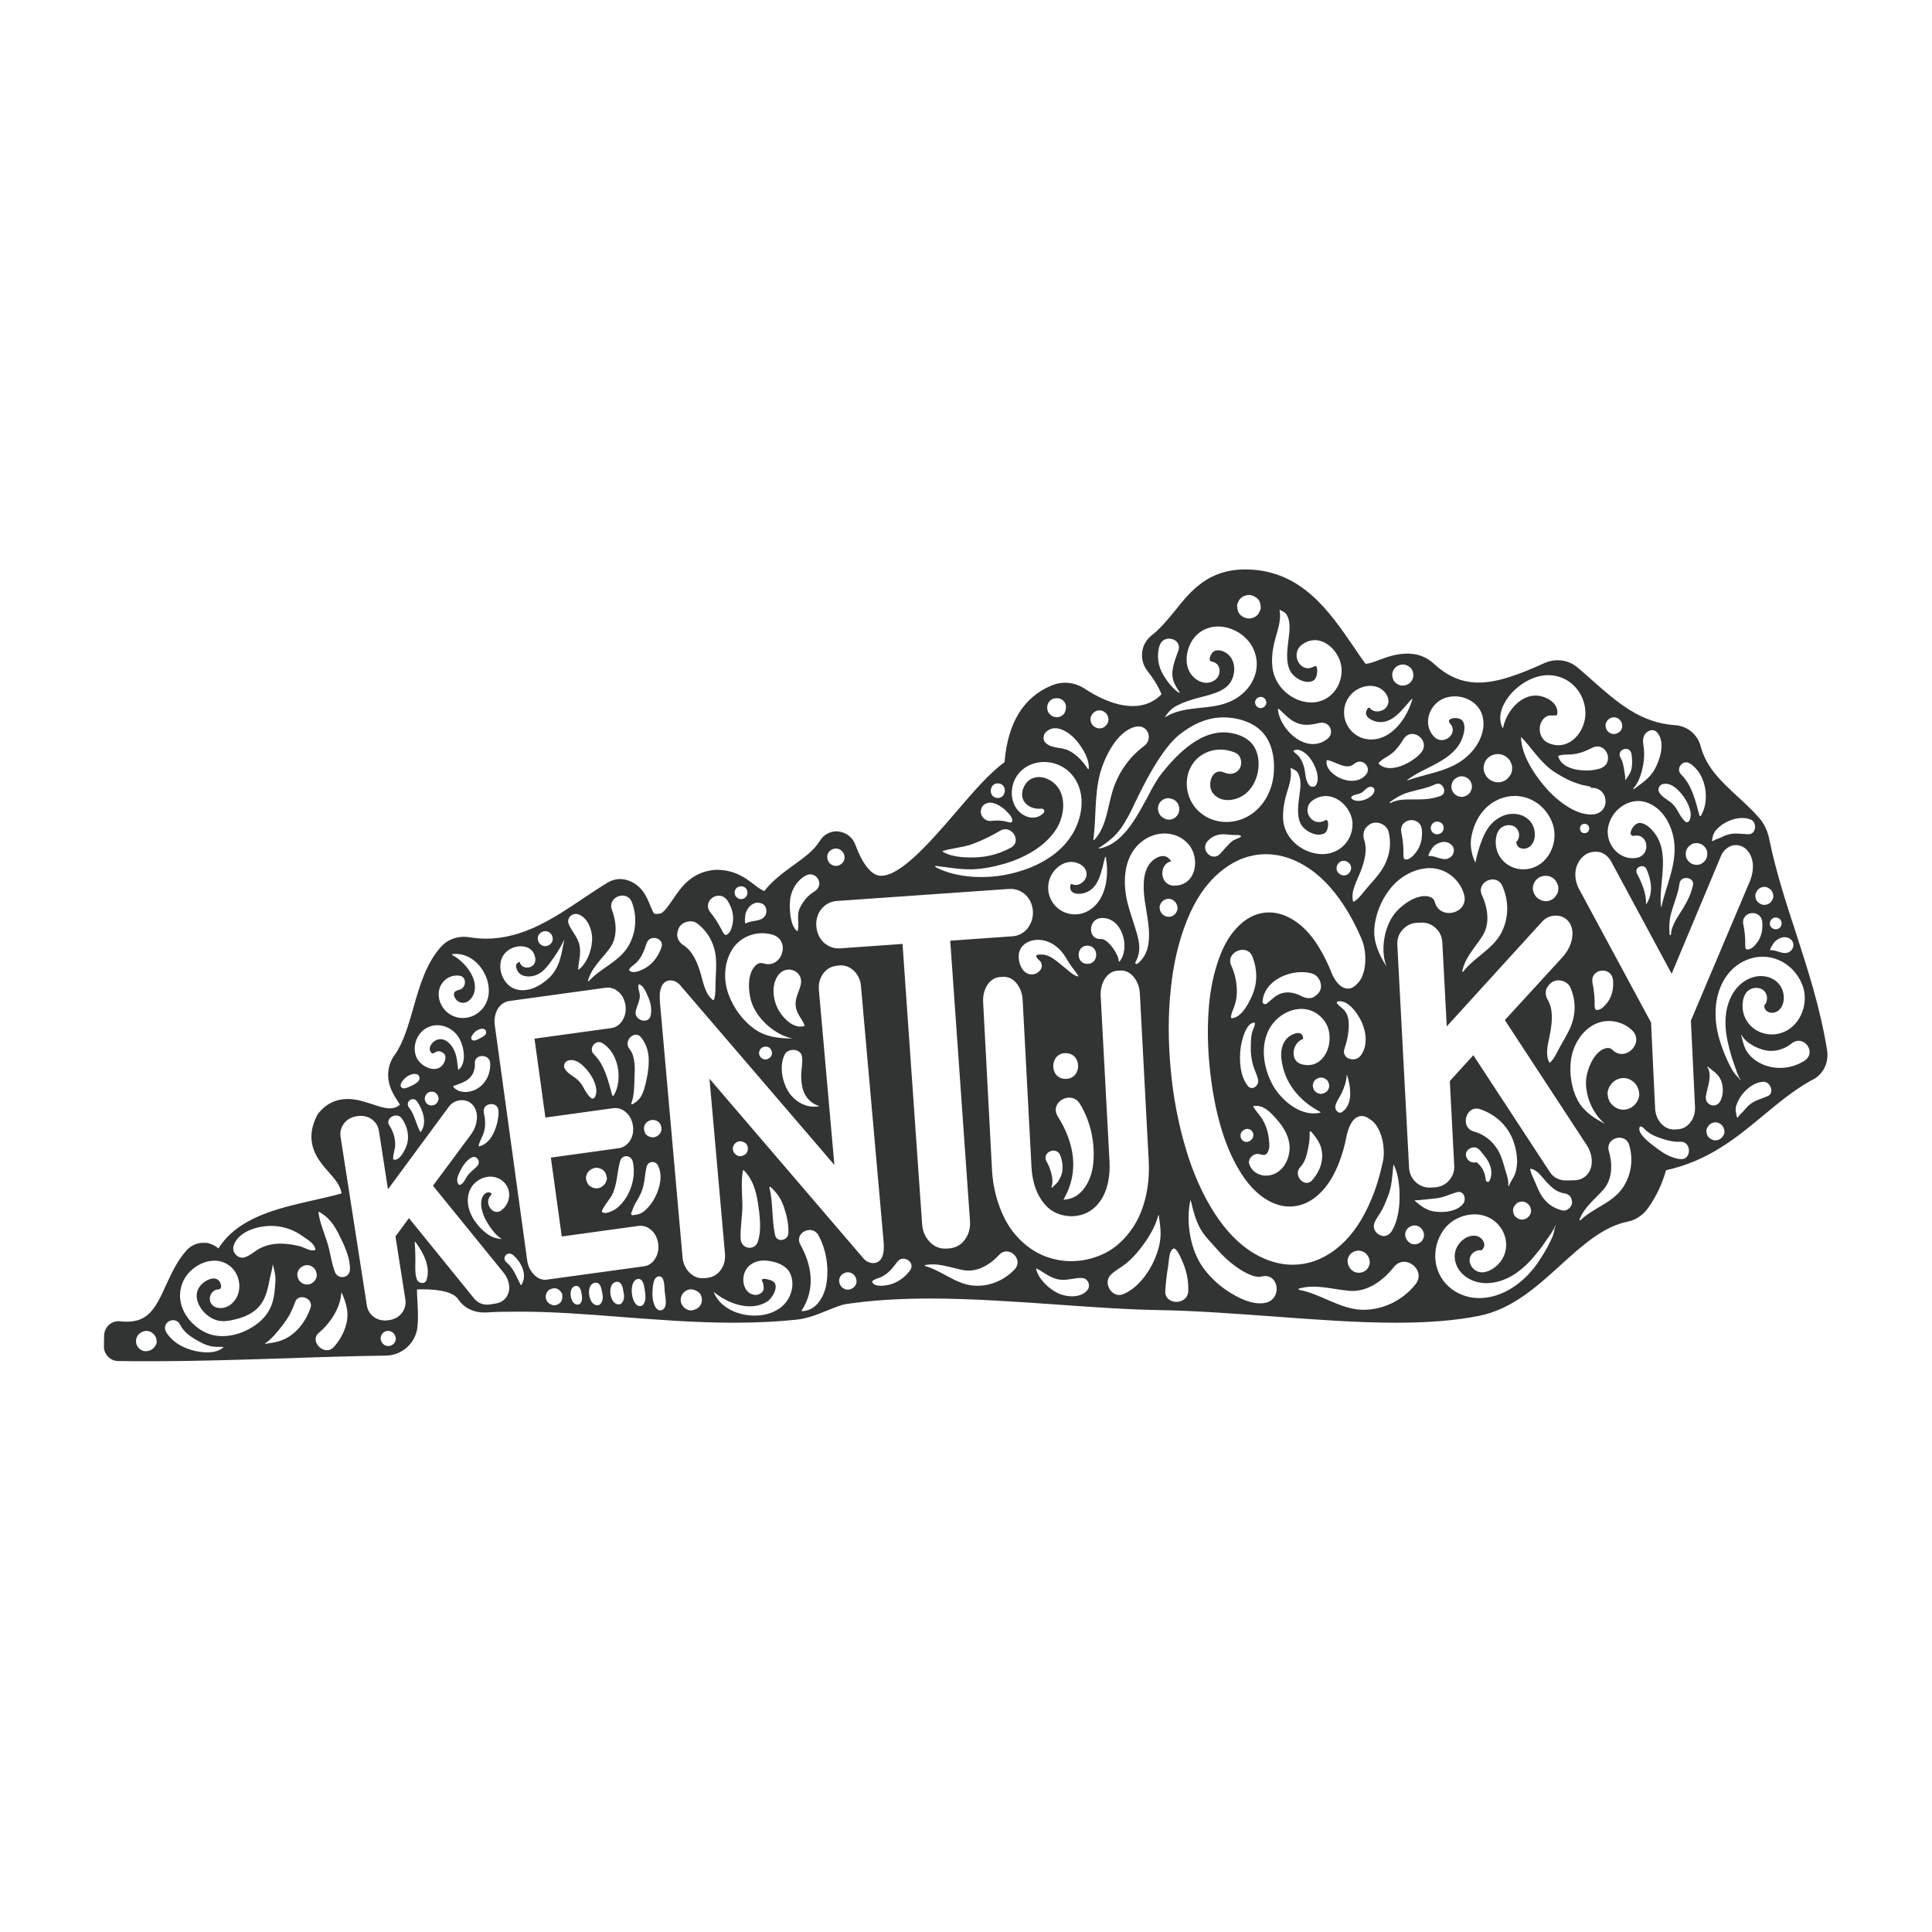 <svg xml:space="preserve" style="enable-background:new 0 0 1133.9 1133.9;" viewBox="0 0 1133.9 1133.9" y="0px" x="0px" xmlns:xlink="http://www.w3.org/1999/xlink" xmlns="http://www.w3.org/2000/svg" id="Layer_1" version="1.1">
<style type="text/css">
	.st0{fill:#323333;}
</style>
<g>
	<path d="M889.9,494.2C890.1,493.9,890,493.9,889.9,494.2L889.9,494.2z" class="st0"></path>
	<path d="M889.9,494.2c-0.4,0.3-0.7,0.5-1.2,0.8C889.4,494.7,889.8,494.3,889.9,494.2z" class="st0"></path>
	<path d="M869.4,733.7C869,733.7,869.1,733.9,869.4,733.7L869.4,733.7z" class="st0"></path>
	<path d="M869.4,733.7c0.5,0.1,0.9,0.3,1.4,0.5C870.1,733.8,869.7,733.8,869.4,733.7z" class="st0"></path>
	<path d="M1035.4,590.2c-0.4,0.3-0.7,0.6-1.2,0.8C1034.9,590.7,1035.2,590.4,1035.4,590.2z" class="st0"></path>
	<path d="M1072.3,616.1c-4.1-25-11.3-47-18.2-68.4c-5.8-17.7-11.8-36-15.8-55.6c-0.9-4.5-2.9-8.6-5.6-11.8
		c-4.1-4.7-8.5-8.8-12.9-12.8c-9.8-9.1-18.3-16.9-21.7-29.6c-1.8-6.9-7.9-11.9-15.1-12.3c-20.4-1.4-33.8-13.3-49.5-27.2
		c-2.5-2.2-5-4.5-7.6-6.6c-3.2-2.8-7.4-4.3-11.7-4.3c-2.6,0-5,0.5-7.4,1.5c-13.7,6.2-27.1,11.6-39,11.6c-9.7,0-18-3.5-26.3-11.1
		c-3.9-3.6-8.8-5.6-13.6-5.8c-0.5-0.1-1.1-0.1-1.5-0.1c-7.1,0-12.2,2-16.9,3.7c-2.6,1-4.9,1.9-7.6,2.3c-0.3,0-0.5-0.1-0.7-0.3
		c-2.2-3-4.2-6-6.4-9.2c-14.6-21.4-31.2-45.8-63.9-45.9c-21.8,0-32.1,12.7-41.1,24c-4.2,5.1-8.5,10.5-14,14.8
		c-6.3,5-7.4,14.2-2.5,20.6c3.7,4.7,6.3,8.9,8.2,13.3c0.1,0.4,0.1,0.7-0.1,0.9c-4.6,4.5-10.1,6.6-16.6,6.6c-11.7,0-23.3-7-27.7-9.9
		c-3.7-2.5-7.8-3.8-12.1-3.8c-2.6,0-5.1,0.5-7.5,1.5c-16.6,6.7-26,21.8-27.9,44.9c0,0.2-0.1,0.3-0.1,0.3
		c-8.8,6.3-18.3,17.4-28.4,29.2c-14.4,16.7-32.2,37.4-43.9,37.4c-0.5,0-1-0.1-1.4-0.1c-4.9-0.9-9.9-7.4-13.9-18.4
		c-1.6-4.1-5.3-7-9.8-7.5c-0.4,0-0.7-0.1-1.1-0.1c-3.9,0-7.6,2-9.7,5.4c-3.5,5.8-9.1,9.8-15.6,14.5c-5.7,4.1-12.2,8.9-17.2,15.2
		c-2-0.9-3.8-2.2-6.1-4c-4.6-3.5-11-8.5-21.9-8.5H420c-14.1,1-20.4,10.4-25.1,17.4c-2.4,3.4-4.3,6.4-6.8,8.1c0,0-0.1,0.1-0.4,0.1
		c-0.9,0.2-1.8,0.3-2.4,0.3c-1.5,0-1.6,0-3.7-5c-2-5-5.1-12.5-14-15c-1.2-0.3-2.4-0.5-3.6-0.5c-2.6,0-5,0.7-7.2,2
		c-4.7,2.8-9.2,5.9-14.1,9.1c-17.5,11.8-35.5,23.9-57.4,23.9c-3.2,0-6.4-0.3-9.7-0.8c-1.1-0.2-2.2-0.3-3.3-0.3
		c-5.2,0-10.1,2.1-13.4,5.8c-8.8,9.7-12.7,23.2-16.4,36.3c-2.9,10.1-5.9,20.4-10.9,27.3c-3.9,5.3-4.9,12.5-2.5,18.9
		c1.2,3.4,3,6.1,4.4,8.3c0.5,0.7,0.9,1.4,1.2,2c-0.3,0.2-0.6,0.5-1,0.7c-1.5,1-3,1.4-4.9,1.4c-3,0-6.6-1.2-10.5-2.5
		c-4.3-1.4-9.1-3-14.3-3c-6.6,0-12.3,2.6-16.7,7.9c-0.5,0.5-0.9,1.1-1.2,1.7c-8.3,16.3,0.8,26.5,6.8,33.3c3.7,4.1,6.8,7.8,7.6,12.5
		c-5.5,1.6-11.5,2.9-17.3,4.2c-20.5,4.7-43.5,9.9-55,28.1c-1.6-1.4-3.5-2.4-5.8-3c-0.9-0.3-2-0.3-3-0.3c-3.7,0-7.2,1.5-9.7,4.2
		c-5.5,6-8.9,13.4-12.2,20.5c-6.2,13.8-10.4,21.6-23.2,21.6c-1.2,0-2.5-0.1-3.7-0.2c-0.3-0.1-0.7-0.1-1-0.1c-2.1,0-4.1,0.8-5.6,2.1
		c-1.8,1.6-2.8,3.9-2.9,6.2l-0.1,6.4c-0.1,2.3,0.8,4.5,2.4,6.1c1.5,1.6,3.7,2.6,6,2.6c6,0.1,12.4,0.1,18.9,0.1
		c27.2,0,53.7-0.9,79.3-1.7c19.2-0.7,39-1.3,58.9-1.6c9.5-0.1,17.5-7.4,18.5-16.8c0.5-4.7,0.3-9.8,0-14.8c-0.1-2.4-0.3-4.9-0.3-7.2
		c1.1-0.1,2.1-0.1,3.1-0.1c11.4,0,18.5,2,21.1,5.8c3.2,4.9,8.8,7.8,15,7.8h1.1c6.2-0.4,12.5-0.5,19.4-0.5c19.8,0,39.9,1.5,61.1,3.2
		c21.2,1.6,43,3.3,65.1,3.3c13.3,0,25.5-0.6,37-1.8c6.3-0.7,12.1-3,17.7-5.3c4.3-1.7,8.2-3.4,11.6-3.9c14.3-2.1,30.3-3.2,48.8-3.2
		c24.2,0,49.6,1.8,74.1,3.5c21.3,1.5,41.4,3,61.2,3.3c21.4,0.4,43.9,2.1,65.9,3.7c25.6,1.9,49.7,3.7,72.5,3.7
		c19.2,0,35.2-1.3,49-4.1c19.1-3.9,33.6-17.1,47.6-29.8c12.8-11.6,24.9-22.5,39.2-25.4c4.9-1,9.2-3.9,12.2-8.2
		c4.9-7,8.2-14.2,10.4-22c25-5.5,41.4-19.1,57.4-32.4c8.7-7.2,17.6-14.6,27.6-20.2C1069.9,631.2,1073.6,623.7,1072.3,616.1z
		 M1051.3,551.6c2.1,2,1.4,5.4-0.8,6.9c-3.7,2.4-7.5-1.1-11.3-0.8c-0.2,0-0.4-0.3-0.3-0.5c0.4-1,0.6-1.6,1.3-2.5
		c0.6-0.9,1.1-1.9,2-2.5C1044.8,549.9,1048.5,549,1051.3,551.6z M1045.2,540.2c1.1,2,0.1,4.5-2.1,5.1c-1.4,0.4-3.3-0.3-4-1.7
		c-0.3-0.5-0.4-1-0.4-1.6c0-0.6,0.2-1.1,0.4-1.6c0.2-0.3,0.3-0.6,0.6-0.8C1041.2,537.8,1044.1,538.3,1045.2,540.2z M1031.8,522.1
		c0.9-1,2.4-1.6,3.7-1.6c1.4,0,2.6,0.6,3.7,1.6c1,1,1.5,2.4,1.6,3.7c0.1,1.3-0.7,2.8-1.6,3.7c-0.9,1-2.4,1.6-3.7,1.6
		c-1.4,0-2.6-0.6-3.7-1.6c-1.1-0.9-1.5-2.3-1.6-3.7C1030.2,524.5,1030.9,523,1031.8,522.1z M1023.2,542.8
		c-1.8-8.1,10.4-9.7,11.1-1.5c0.3,4.2-0.4,8.3-2.9,11.7c-1.4,1.9-3.7,4.7-6.3,4.2c-1.1-0.2-0.8-3.9-0.8-4.6
		C1024.2,549.3,1023.9,545.9,1023.2,542.8z M1006.9,487.5c1.5-1.8,3.3-3.3,5.4-4.5c4.4-2.5,10.2-4,15.2-2c3.8,1.5,3.3,8.6-1.2,8.6
		c-3.7,0-7.1-0.8-10.7-0.1c-1.7,0.3-3.5,1-5.1,1.8c-1.6,0.8-3.8,1.3-5.2,2.3c-0.2,0.1-0.6,0-0.5-0.3
		C1005.2,491.2,1005.3,489.5,1006.9,487.5z M1001.6,503.6c-0.6,1.5-1.9,2.8-3.4,3.5c-1.6,0.7-3.3,0.6-4.9,0
		c-1.6-0.6-2.7-1.9-3.5-3.4c-0.6-1.5-0.6-3.5,0-4.9c0.6-1.5,1.9-2.8,3.4-3.5c1.6-0.7,3.3-0.6,4.9,0c1.6,0.6,2.7,1.9,3.5,3.4
		C1002.2,500.2,1002.1,502.2,1001.6,503.6z M973.8,493.6c-1.6-3.9-6.7-10.8-11.7-10.6c-3.9,0.3-7.6,8.4-2.8,7.5
		c8.2-1.4,9.7,11.2,1.6,12.9c-11,2.2-19.6-9-16.8-19.2c2.6-10,13.6-17.1,23.5-12.8c9.9,4.1,15,15.9,15.2,25.9
		c0.4,11.9-5.1,23.3-7.7,34.8c0,0.2-0.3,0.3-0.3,0C973.6,519.5,978.8,505.6,973.8,493.6z M966.4,530.4c-0.2,0.2-0.4,0.1-0.4-0.2
		c0.4-5.6-2.7-12.7-5.3-17.6c-1.8-3.5,4.1-6.2,5.7-2.4C969.2,516.7,970.4,524.1,966.4,530.4z M981.2,534.6c1.5-5.3,3.8-10.5,4.5-16
		c0.6-5.1,9.1-3.9,7.9,1c-1.1,5-3.2,9.2-5.8,13.5c-2.8,4.6-6.9,9.9-7.1,15.4c0,0.5-0.7,0.4-0.8,0
		C979.5,543.5,979.7,539.5,981.2,534.6z M991.6,448c9.7,5.7,12.2,21.7,6.7,30.7c-0.3,0.4-0.8,0.3-0.9-0.1
		c-2.3-8.4-4.3-17.8-10.8-24.1C983.3,451.1,987.6,445.6,991.6,448z M988.3,467.8c2.5,3.6,5.5,9.7,3.1,14c-0.4,0.6-1.4,1.1-2.1,0.5
		c-3-2.3-4.2-6.4-6.6-9.3c-2.5-3.2-6.9-4.5-8.9-7.9c-1.1-1.8-0.1-4.3,2-4.9C981,458.9,985.6,464,988.3,467.8z M958.6,462.7
		c3.7-3.8,5.4-10.8,6.1-15.8c0.3-2.5,0.3-5,0.1-7.4c-0.2-2.6-1-4.8,0-7.4c1.1-3,5.4-5.1,7.9-2.1c4.4,5.3,2.1,13.9-0.6,19.6
		c-2.9,6.5-7.6,9.4-13.1,13.5C958.7,463.3,958.5,462.9,958.6,462.7z M957.6,442.9c0.3,2.8,0.5,5.3,0,8c-0.5,2.8-2,4.5-3.5,6.8
		c-0.1,0.1-0.3,0.1-0.3-0.1c0.3-2.1-0.5-4.4-0.7-6.5c-0.4-2.3-0.8-4.4-2-6.4C948.3,439.9,956.9,436.8,957.6,442.9z M947.2,421
		c2.8,0,4.8,2.2,4.9,4.9c0.2,2.6-2.3,4.9-4.9,4.9c-2.8,0-4.8-2.3-4.9-4.9S944.6,421,947.2,421z M934.2,439c8.5-4.4,13.9,8.9,5,12
		c-6.8,2.4-22.4,1.8-24.7-7.2c0-0.1,0-0.2,0.1-0.2c3-1.1,6.1-0.5,9.2-1C927.5,442.1,931,440.7,934.2,439z M906,460.9
		c-6.1-7.3-13.1-18.2-13.3-28.1c0-0.1,0.1-0.2,0.2-0.1c6.4,6.6,10.7,14.2,18.4,19.7c3.7,2.5,7.7,4.8,11.9,6.5
		c1.8,0.7,3.6,1.2,5.4,1.8c1.2,0.2,7.8,1.3,4.1,1.8c11.4-1.7,13.3,14.5,2.2,15.5C924.2,478.8,912.2,468.5,906,460.9z M930,489
		c-3.6,0-3.6-5.5,0-5.5C933.6,483.5,933.6,489,930,489z M934.7,577.1c-1.9-8.7,11.2-10.5,12-1.7c0.4,4.5-0.5,9-3.1,12.7
		c-1.6,2-4,5.1-6.8,4.6c-1.2-0.2-0.9-4.2-0.9-5C935.8,584.2,935.4,580.5,934.7,577.1z M957.9,604.7c7.5,7.4-4.1,18.9-11.5,11.5
		c-2.4-2.4-6.1-0.5-8.2,1.4c-3.5,3.1-5.7,8.4-6.8,12.9c-2.3,9.7,2.6,22.6,10.3,28.8c0,0.1-0.1,0.1-0.1,0.1
		c-6.4-3.4-12.3-7.2-15.8-13.9c-3.5-6.7-4.7-15.2-3.9-22.6c0.9-8.2,5.3-16.5,12.5-20.9C941.8,597.4,951.7,598.7,957.9,604.7z
		 M921.8,602.7c-1.7,3.9-3.8,7.4-5.9,11.1c-1.9,3.3-3.3,7-6,9.7c-0.2,0.2-0.6,0.2-0.7-0.1c-2.7-5.4-0.1-12.6,0.8-18.2
		c1-6.2,1.6-13-1.7-18.5c-1.3-2.1-1.6-5.5,0-7.6c1.2-1.7,2.4-2.9,4.5-3.5c3-0.8,7.1,0.5,8.6,3.5C925,586.7,925,594.9,921.8,602.7z
		 M813.6,566.9c0,0.1-0.1,0-0.1,0c-4.1-6.7-7.4-13.6-6.9-21.7c0.5-8.2,4-16.8,9-23.2c5.4-7.1,14.1-12.3,23.2-12.5
		c9.5-0.2,18,6.5,20.5,15.6c2.9,11.1-14.3,15.3-17.2,4.3c-0.9-3.5-5.4-3.9-8.5-3.2c-5,1-10,4.6-13.5,8.2
		C812.6,542.1,809.9,556.9,813.6,566.9z M821.4,703.3c0,6.1-1.3,14-4.6,19.3c-1.1,1.8-3.5,3.4-5.9,2.7c0,0-0.1-0.1-0.2-0.1
		c-3.6-1.2-5.4-4.5-3.8-8.1c1.1-2.4,2.9-4.6,4.2-7c1.4-2.6,2.5-5.5,3.6-8.3c2.3-5.9,2.4-12,3.1-18.2c0-0.1,0.2-0.1,0.2,0
		C820.9,689.5,821.5,696.8,821.4,703.3z M789.1,615.4c1.6-4.7,2.5-9.2,2.5-14.2c0-2.9-0.6-5.7-2.4-8c-1.2-1.5-3-2.5-4.3-4
		c-0.5-0.4-0.4-1.4,0.4-1.5c5.4-0.8,10.2,5.4,12.6,9.7c3.7,6.4,5.5,15.5,0.8,22C795.4,624,787,621.4,789.1,615.4z M787.9,652.5
		c-2.3,1.7-4.5-1.1-4.2-3.2c0.5-2.8,2.6-5.3,3.8-7.9c1.5-3.3,2.7-6.7,2.9-10.4c0-0.1,0.2-0.1,0.2,0
		C792.7,637.4,794.3,647.9,787.9,652.5z M773.3,501.1c-10.3-1.4-19-9.4-20.1-19c-0.6-5.5,0.4-11.1,1.9-16.3c1.4-4.5,3.3-10,2.3-14.8
		c0-0.2,0.2-0.3,0.3-0.2c2.3,1.1,3.5,1.4,4.5,3.8c1.2,2.8,1.2,5.5,0.9,8.5c-0.6,6.2-2.6,14.1,0.1,20c1.8,4.2,9,8.4,13.9,6.1
		c3-1.4,3.1-9.1,0.8-7.8c-8.2,4.6-14.6-6.7-7.4-11.7c10.9-7.6,23.3,3.6,23.3,13.9C793.9,494.3,784.7,502.7,773.3,501.1z M793,509.5
		c0,1-0.5,2.2-1.3,3c-0.7,0.8-1.8,1.3-3,1.3c-1.1,0-2.1-0.5-3-1.3c-0.9-0.7-1.2-1.8-1.3-3c0-1,0.5-2.2,1.3-3c0.7-0.8,1.8-1.3,3-1.3
		c1.1,0,2.1,0.5,3,1.3C792.6,507.3,793,508.4,793,509.5z M779,433.7c-12.1,9.4-27.9-5.3-29-17.5c0-0.3,0.2-0.4,0.4-0.2
		c4,3.4,6.9,7.3,12.2,8.8c4.2,1.2,7.6,0.4,11.8-0.5C780.3,423,783.7,430,779,433.7z M794.8,448.3c4.5-4,10.8,2.1,6.7,6.6
		c-4,4.4-10.5,4-15.4,1.6c-3.6-1.7-8.5-5.8-7.4-10.3c0,0,0.1-0.1,0.2-0.1C783.5,446.7,790.2,452.4,794.8,448.3z M772.5,460.6
		c-0.7,1.3-2.8,1.6-3.9,0.5c-2.7-2.9-2.3-7.5-3.3-11.1c-0.7-2.3-1.7-4.7-3.3-6.4c-0.9-1-2.1-1.7-2.9-2.8c0-0.1,0-0.2,0.1-0.2
		c3.3-2.1,7.9,1.9,9.7,4.4C771.6,448.6,775,456.1,772.5,460.6z M793.4,468.8c-0.6-0.5-0.4-1.2,0.2-1.6c1.7-1,3.7-1,5.4-1.9
		c1.7-1,2.9-3,4.9-3.5c1.3-0.3,2.9,0.6,2.8,2.1C806.2,468.5,796.9,472,793.4,468.8z M798.6,511.3c2.2-5.8,4.1-12.4,2-18.5
		c-0.8-2.3-0.4-5.7,1.5-7.5c1.5-1.5,2.9-2.4,5.1-2.5c3.1-0.2,6.8,1.9,7.7,5.1c2.1,8.2,0.4,16.2-4.3,23.2c-2.4,3.5-5.2,6.5-8,9.7
		c-2.6,2.9-4.6,6.2-7.8,8.3c-0.2,0.1-0.7,0.1-0.7-0.2C792.6,523.1,796.6,516.6,798.6,511.3z M851.9,495.9c2.3,2.1,1.6,5.8-0.9,7.4
		c-4,2.6-8.1-1.2-12.2-0.9c-0.2,0-0.5-0.3-0.4-0.6c0.5-1.1,0.6-1.7,1.4-2.8c0.6-1,1.2-2,2.2-2.8C844.9,494,848.9,493,851.9,495.9z
		 M852.9,458.2c0.8-1.2,2.5-2.2,3.9-2.5c1.5-0.3,3.2,0.1,4.5,1c1.4,1,2.1,2.3,2.5,3.9c0.3,1.6-0.1,3.1-1,4.5
		c-0.8,1.2-2.5,2.2-3.9,2.5c-1.5,0.3-3.2-0.1-4.5-1c-1.4-1-2.1-2.3-2.5-3.9C851.6,461.1,852.1,459.5,852.9,458.2z M839.7,485.9
		c0-0.6,0.2-1.2,0.5-1.7c0.2-0.4,0.4-0.6,0.6-0.9c1.7-1.8,4.8-1.3,6,0.7c1.2,2.1,0.1,4.9-2.3,5.5c-1.6,0.5-3.6-0.3-4.3-1.8
		C839.9,487.1,839.7,486.6,839.7,485.9z M845.5,467.1c-4.5,1.7-8.9,2.1-13.6,2.1c-5.1,0.1-11.3-0.5-15.7,2.1
		c-0.4,0.2-0.7-0.4-0.4-0.6c3.8-2.7,7.1-4.7,11.7-5.9c5-1.5,10.2-2.2,14.9-4.5C846.7,458.2,849.9,465.5,845.5,467.1z M822.5,488.8
		c-1.9-8.7,11.2-10.5,12-1.7c0.4,4.5-0.5,9-3.1,12.7c-1.6,2-4,5.1-6.8,4.6c-1.2-0.2-0.9-4.2-0.9-5
		C823.6,495.9,823.2,492.2,822.5,488.8z M870.2,549.1c4.5-7.3,2.9-16.5-0.5-23.9c-3.4-7.7,8.5-13,12-5.3c4.1,9.1,3.9,19.6-1,28.4
		c-5.3,9.1-15.5,13.7-22,22c-0.2,0.2-0.6,0.1-0.5-0.2C859.8,561.8,865.9,556,870.2,549.1z M878.9,500.1c-2-5.1-1.6-14.5,5.3-15.7
		c2.9-0.5,5.7,0.5,6.9,3.4c0.9,1.9,0.5,4.8-1.2,6.4c0,0.2,0,0.5,0.2,1.1c0.2,0.6,0.5,1.2,0.9,1.6c1.1,1.1,2.9,1.4,4.4,1.1
		c4-0.9,5.7-5.3,5.4-9c-0.7-9.7-10.7-13.6-18.9-10.1c-3.9,1.7-6.9,4.4-9,7.8c0,0,0,0,0,0c-0.1,0.1-0.1,0.2-0.2,0.3
		c-0.1,0.2-0.2,0.3-0.3,0.5c-4.2,7-6.5,18.8-6.5,18.8c-2.9-6-2.8-11.1-2.6-13.5c1.5-11.1,7.8-21.2,18.9-24.6
		c12.5-3.9,25,3.4,29.1,15.4c4.1,12.2-4.1,27-17.8,26.6C887.1,510,881.3,506.2,878.9,500.1z M899.9,519.5c0.5-1.9,1.8-3.6,3.4-4.5
		c1.8-1,3.8-1.2,5.7-0.8c1.2,0.3,2.4,1,3.3,1.9c0.8,0.7,1.2,1.5,1.6,2.4c0.5,0.9,0.7,1.8,0.7,2.9c0,0.3,0,0.7-0.1,1
		c-0.1,1-0.3,1.9-0.9,2.7c-0.5,0.6-0.8,1.1-1.2,1.6c-1.6,1.9-4.8,2.7-7.2,1.9c-1.7-0.6-3.5-1.7-4.4-3.4
		C899.7,523.4,899.3,521.5,899.9,519.5z M889.8,404.2c6.8-6,16.1-9.8,25.2-7c10,3,16.3,13.1,15.4,23.3
		c-1.1,11.2-11.3,20.9-22.4,15.2c-2.6-1.3-4.4-4.7-4.3-7.6c0-0.2,0-0.6,0-0.8c0.1-3.2,2.3-6.8,5.6-7.4c0.2,0,2.5,0,4.3,0
		c0.4-0.8,0.5-1.7,0.4-2.6c-0.4-4.1-4-6.7-7.4-8c-11.9-4.7-22.3,7.2-24.4,17.8c0,0.1-0.2,0.1-0.4,0
		C877.8,419,883.8,409.4,889.8,404.2z M871,448.7c0.5-2.1,2-4,3.8-5c2-1.1,4.3-1.4,6.4-0.9c1.4,0.4,2.6,1.1,3.7,2.1
		c0.9,0.8,1.4,1.6,1.8,2.6c0.5,1,0.8,2,0.8,3.3c0,0.4,0,0.8-0.1,1.1c-0.1,1.1-0.4,2.1-1,3c-0.5,0.6-0.9,1.3-1.4,1.8
		c-1.8,2.1-5.4,3-8.1,2.1c-1.9-0.6-3.9-1.9-4.9-3.8C870.8,453.1,870.4,450.9,871,448.7z M848.5,409.5c9.2-2.9,20.3,2.2,21.9,12.2
		c1.7,9.9-5.1,19.8-12.9,25c-9.2,6.3-21,7.6-31.4,11.3c-0.2,0.1-0.4-0.1-0.2-0.2c9.4-7.2,23-10.1,30-20.1c2.3-3.2,5.2-10.7,2.5-14.6
		c-2.1-2.9-10.5-1.8-7.3,1.6c5.2,5.8-4,13.3-9.4,7.7C834.4,424.9,839,412.5,848.5,409.5z M834,441.8c-4.7,5.6-18.4,13-24.9,6.4
		c-0.1-0.1-0.1-0.2,0-0.3c2-2.5,5-3.5,7.5-5.5c2.9-2.3,5.1-5.3,7-8.4C828.5,425.9,840,434.6,834,441.8z M818.9,391.8
		c1.1-1.1,2.9-1.8,4.4-1.8c1.7,0,3.2,0.7,4.4,1.8c1.3,1.2,1.8,2.9,1.8,4.4c0.1,1.6-0.7,3.3-1.8,4.4c-1.1,1.1-2.9,1.8-4.4,1.8
		c-1.7,0-3.2-0.7-4.4-1.8c-1.2-1.1-1.7-2.8-1.8-4.4C817,394.7,817.8,392.9,818.9,391.8z M792.8,407.7c5.1-5.7,15.1-7.6,20.3-1
		c2.1,2.7,2.7,6.3,0,9c-2.3,2.2-6.8,2.7-9,0c-1.1-1.4-2.5,1.7-2.4,3c0.3,2.8,3.7,4.2,6,4.8c9.4,2.1,15.4-7.4,20.8-13.2
		c0.2-0.2,0.5,0,0.4,0.2c-2.2,7.4-6.5,15-13,19.7c-6.7,4.9-15.6,5.4-22-0.4C787.6,423.9,787.1,414.1,792.8,407.7z M748.7,374.1
		c1.4-4.9,3.3-10.8,2.3-15.9c0-0.2,0.2-0.3,0.3-0.2c2.3,1.2,3.5,1.6,4.5,4.1c1.2,3,1.2,6,0.9,9.2c-0.6,6.7-2.6,15.2,0.1,21.6
		c1.8,4.5,9,9.1,13.9,6.6c3-1.5,3.1-9.8,0.8-8.5c-8.2,5-14.6-7.2-7.4-12.6c10.9-8.2,23.3,3.9,23.3,15c0.1,11.3-9.1,20.4-20.5,18.7
		c-10.3-1.5-19-10.1-20.1-20.5C746.1,385.7,747.1,379.7,748.7,374.1z M743.2,412.3c0.1,1.7-1.6,3.3-3.3,3.3c-1.8,0-3.2-1.5-3.3-3.3
		c-0.1-1.7,1.6-3.3,3.3-3.3C741.8,409,743.2,410.6,743.2,412.3z M726.7,353.4c0.3-0.8,0.7-1.6,1.4-2.2c1.3-1.3,3.1-2,4.9-2
		c1.8,0,3.5,0.8,4.9,2c1.4,1.2,1.9,3,2,4.9c0.1,1-0.1,1.8-0.6,2.7c-0.3,0.8-0.7,1.6-1.4,2.2c-1.3,1.3-3.1,2-4.9,2
		c-1.8,0-3.5-0.8-4.9-2c-1.4-1.3-1.9-3.1-2-4.9C726,355,726.2,354.2,726.7,353.4z M702.4,372.6c10.3-9.7,27.5-3.9,33.1,8
		c5.8,12.2-1,25.2-12.6,30.7c-12.2,6-27,2.2-38.9,9.5c-0.1,0.1-0.3-0.1-0.2-0.2c2.2-3,3.9-5,7.4-6.7c3.1-1.6,6.5-2.7,9.8-3.7
		c6.6-2,17.2-3.4,21.2-9.8c3.4-5.5,3.1-13.8-2.9-17.4c-2.1-1.3-5.5-2.1-7.5-0.3c-0.8,0.8-2.3,3.6-1.7,4.8c0.4,0.8,0.5,0.6,1.6,0.9
		c5.2,1.3,5.2,7.9,1.4,10.7c-6.2,4.4-13.9-0.7-15.9-7C695.1,385.6,697.5,377.3,702.4,372.6z M680.6,378.8c2.3-7,13.4-4,11,3
		c-1.5,4.2-3.1,8-3.5,12.5c-0.4,4.9,1.7,8.1,4.2,12c0.2,0.1-0.1,0.4-0.4,0.3c-3.8-2.5-7.1-7-9.4-10.9
		C679.7,390.9,678.7,384.3,680.6,378.8z M693.5,430.2C693.5,430.2,693.5,430.2,693.5,430.2C693.5,430.2,693.5,430.2,693.5,430.2
		c5.4-4.1,11.3-7.2,17.8-8.5c9.3-1.9,21.7,0.3,28.7,7.1c7,6.7,8.5,17.5,7.4,26.7c-1.2,9.9-6.7,19.3-15.7,24
		c-9.1,4.7-20.2,3.8-27.9-3.1c-7.6-6.8-9.7-18.8-4.2-27.5c5.5-8.7,16.6-11.1,25.6-7c3.3,1.5,4.1,6.2,2.4,9.1c-2,3.3-5.8,3.9-9.1,2.4
		c-7.3-3.2-10.2,7.3-6.8,11.9c4.6,6.4,14.3,4.8,19.5,0.4c6-5.1,8.5-13.9,7.1-21.4c-1.6-8.6-7.6-12.6-15.9-14.1
		c-16.6-2.9-31.1,11.8-40.5,23.6c-0.4,0.5-0.8,1.1-1.2,1.6c-1.3,1.8-3,4.5-5.3,8.7c0,0,0,0,0,0.1c-1.1,2.1-2.2,4.3-3.4,6.3
		c-5.7,10.5-14,25.6-27.1,27.5c-0.2,0-0.2-0.2-0.1-0.3c5.3-3.3,9.7-6.8,13.4-12c2.4-3.6,4.5-7.4,6.4-11.3
		C669.9,463,682.1,437.9,693.5,430.2z M728.5,490.8L728.5,490.8c-0.8,0.9-1.7,1.1-2.9,1.6c-1.7,0.6-2.7,1.4-3.9,2.6
		c-1.9,2-3.8,4-5.6,6.1c-4.7,5-11.9-2.4-7.4-7.4c2.8-3.2,6.7-4.4,10.9-4c2,0.2,3.8,0.4,5.8,0.4C726.9,490,727.6,490,728.5,490.8z
		 M687,504.9c-0.8-0.9-1.5-1.7-2.8-2.2c-2.6-0.9-5.3,0.5-7.4,2.1c-5.6,4.7-5.9,12.8-5.4,19.5c0.8,12.4,8.2,31.8-3.8,41.3
		c-0.6,0.5-1.7-0.2-1.2-0.9c4-7.2,1.9-13.5-0.4-20.9c-1.8-5.8-3.9-11.5-5-17.4c-1.9-10.7-0.9-23.1,7.4-31c8-7.7,21-8.8,28.9-0.2
		c7.4,8.3,4.9,24.6-8.1,24.6c-8.7,0-9.3-12.6-1.9-14.3C687.3,505.3,687.2,505.1,687,504.9z M679.6,474.6c0-1.7,0.6-3.1,1.7-4.3
		c0.7-0.7,1.7-1.3,2.7-1.6c1.1-0.3,2.1-0.3,3.2,0c0.1,0,0.1,0,0.2,0c0.6,0.3,1,0.5,1.5,0.6c0.5,0.3,0.9,0.6,1.3,1
		c0.8,0.7,1.4,1.7,1.7,2.9c0.5,1.6,0.2,3.4-0.6,4.9c-0.3,0.3-0.7,0.9-1,1.2c-0.3,0.4-0.9,0.8-1.3,1c-1.8,1-4,1-5.8,0
		c-0.1-0.1-0.3-0.2-0.4-0.3c-0.6-0.3-1-0.6-1.5-1.1C680.3,477.8,679.6,476.1,679.6,474.6z M620.8,655.2c-5.1-8.2,7.7-15.6,12.9-7.5
		c6.4,10.2,9.2,23.5,7.9,35.5c-1,9.4-6.5,20.4-17.1,20.9c-0.2,0-0.3-0.2-0.2-0.3C633.7,687.6,630.4,670.4,620.8,655.2z M614.3,681.8
		c-3.3-5.5,6-9.6,8.1-3.4c1.2,3.4,1.7,7.2,0.7,10.7c-0.5,1.6-1.3,3.1-2.2,4.5c-0.9,1.3-2.2,2-3.2,3.3c-0.2,0.3-0.6,0-0.6-0.3
		C618.8,692.5,616.4,685.4,614.3,681.8z M608.6,562.1c0.7,1.3,2,1.6,2.5,3.1c1.4,3.4-2,6.5-5.1,6.7c-6.1,0.4-9-7.6-7.9-12.7
		c1.2-5.4,6.8-7.9,11.9-7.6c5.2,0.2,10,3.2,13.2,7.1c1.7,2.1,3.1,4.5,4.5,6.8c1.6,2.6,3.8,4.8,5.2,7.4c0.1,0.1,0,0.2-0.1,0.2
		c-2.7-0.5-4.9-2.8-7.1-4.5c-2.5-2-4.9-4.2-7.6-6c-3.1-2-5.6-2.8-9.2-2.2C608,560.7,607.9,560.9,608.6,562.1z M628.6,522.7
		c1.5,2.3,5.2,2.1,7.5,1.5c9.3-2.4,10.3-13.6,12.5-21.2c0.1-0.2,0.4-0.2,0.4,0c1.4,7.6,1,16.3-2.6,23.4c-3.8,7.4-11.5,11.9-19.7,9.7
		c-8.3-2.3-13.2-10.8-11-19.1c1.9-7.4,10-13.7,17.6-10.1c3.1,1.4,5.3,4.4,4.1,8c-1,3-4.8,5.5-8,4.1
		C627.7,518.2,627.9,521.5,628.6,522.7z M625.4,633.2c-9.7,0-9.6-15.1,0-15.1C635.2,618.1,635.2,633.2,625.4,633.2z M638.2,565.7
		c-6.9,0-6.8-10.7,0-10.7C645.1,555.1,645.1,565.7,638.2,565.7z M646.2,538.8c12.2-0.9,17.5,17.2,10.9,25.5
		c-0.1,0.2-0.5,0.1-0.5-0.2c0.1-3.7-6.3-13.2-10.4-13C638.3,551.7,638.4,539.4,646.2,538.8z M666.6,426.5c7.2-1.5,10.4,7.3,4.8,11.4
		c-8.6,6.4-15,15.5-18.3,25.9c-3.1,9.8-3.6,21.4-10.9,29.2c-0.2,0.3-0.5,0-0.5-0.3c1.7-12.6,0.6-25.8,3.8-38.3
		C648.1,444.7,655.5,428.9,666.6,426.5z M641.6,418.5c0.9-1,2.3-1.6,3.7-1.6c1.4,0,2.7,0.6,3.7,1.6c1,1,1.5,2.4,1.6,3.7
		c0,1.3-0.6,2.8-1.6,3.7c-0.9,1-2.3,1.6-3.7,1.6c-1.4,0-2.7-0.6-3.7-1.6c-1.1-0.9-1.5-2.3-1.6-3.7
		C640,420.9,640.6,419.4,641.6,418.5z M615.3,412.5c0.6-0.9,1.2-1.6,2-2c0.8-0.5,1.7-0.7,2.8-0.7c0.1,0,0.1,0,0.2,0
		c1.7-0.2,3.9,1.1,4.7,2.7c0.6,1.3,0.6,1.4,0.6,2.9c0,1-0.3,1.9-0.7,2.8s-1.1,1.5-1.9,1.9l-0.1,0.1c-3,1.9-7.2,0-8.1-3.3
		C614.4,415.3,614.6,413.8,615.3,412.5z M614.1,429.4c5.8-5.2,14,0.8,17.9,5.5c3.4,4.2,7.4,10.5,7,16.2c0,0.4-0.5,0.4-0.6,0.1
		c-2.6-4.1-6.8-8.7-11.4-10.8c-4.5-2.1-9.6-0.9-13.3-4.4C611.7,434.2,612.3,430.9,614.1,429.4z M586.2,459.8
		c5.5,0.8,4.2,9.3-1.2,8.5C579.6,467.5,580.8,459,586.2,459.8z M575.7,475.6c0.5-3.7,4.3-5.3,7.6-4.2c3,1,5.6,2.8,7.7,5
		c1.3,1.4,3.6,3.7,3,5.7c-0.3,1.2-2.7,0.3-3.4,0.1c-3-0.7-5.8-0.8-8.9-0.4C578.3,482.2,575.2,479.1,575.7,475.6z M553.2,499.5
		c5.6-1.8,11.5-2,17.2-4c5.8-2.1,11.4-4.9,16.7-8c6.6-3.8,12.9,6.4,6.2,10c-6.5,3.5-13.5,5.5-20.9,5.7c-6.1,0.2-13.9-0.1-19.2-3.4
		C553.1,499.7,553.1,499.5,553.2,499.5z M549.2,508.2c7.1,0.8,14.1,2.2,21.4,2c6.6-0.2,13-1.6,19.4-3.4c11.5-3.5,23.4-9.9,30-20.3
		c5.8-9.3,6.3-24.1-5.2-29.3c-5.5-2.5-11.5-0.9-14,4.9c-3.4,7.7,3,13.3,10.5,12.5c1.2-0.1,2.2,1.4,1.3,2.4c-4.3,4.6-10.9,3.3-15-1.2
		c-4.5-5-4.8-12.8-1.8-18.7c6.2-11.8,22.5-12.9,31.7-4.1c10.8,10.3,8.4,27.3,0.7,38.4c-8,11.7-21.7,18.3-35.1,21.4
		c-13.7,3.2-31.4,2.8-44-3.9C548.7,508.6,548.8,508.2,549.2,508.2z M490.6,498c2.8,0,5,2.4,5.1,5.1c0.1,2.8-2.4,5.1-5.1,5.1
		c-2.8,0-5-2.3-5.1-5.1C485.3,500.3,487.9,498,490.6,498z M463.6,529.7c0.2-6.2,3.3-12,8.5-15.4c6.5-4.3,12.5,4.8,5.9,8.9
		c-3.7,2.2-6.5,5.5-8.4,9.4c-2.4,4.7-0.3,8.9-1.4,13.6c-0.1,0.4-0.5,0.3-0.7,0C463.8,542.8,463.4,534.4,463.6,529.7z M470.8,637.6
		c0.9,5.4,4.7,10,10,11.5c0,0,0.1,0.1,0,0.1c-6.2,1.3-12.3-1.5-16.4-6.2c-5.1-6-7.5-17.1-3.8-24.2c2.1-3.9,9.4-3.4,10.1,1.3
		c0.5,3.1-0.2,6.1-0.4,9.3C470.1,632.2,470.3,634.9,470.8,637.6z M469.9,578.2c-1.1,4.3-3.4,7.7-2.9,12.2c0.4,4.4,3.5,7.2,5.1,11.1
		c0.2,0.3,0,0.7-0.4,0.8c-5.9,1.4-11.5-4.2-14.3-8.7c-3.8-6.1-5.1-15.6-0.4-21.6C462,565.8,472,570.1,469.9,578.2z M453.5,548.6
		c10.9,3.4,5.4,20.3-5.5,16.8c-3.5-1.1-6.1,2.5-7.2,5.4c-1.8,4.7-1.4,10.9-0.2,15.8c2.6,10.5,13.7,20.6,24.1,22.8c0,0.1,0,0.1,0,0.1
		c-7.9-0.1-15.4-0.9-22.1-5.7c-6.7-4.8-12.1-12.3-14.9-19.9c-3.2-8.4-2.9-18.5,1.8-26.3C434.3,549.5,444.4,545.9,453.5,548.6z
		 M451.8,620.8c-1.2,1.1-3.3,1.4-4.7,0.3c-0.5-0.4-0.9-0.8-1.2-1.3c-0.3-0.6-0.4-1.1-0.4-1.8c0-0.4,0-0.7,0.2-1.1
		c0.6-2.4,3.7-3.3,5.7-2.1C453.4,616.2,453.7,619.2,451.8,620.8z M446.6,530.1c3,0.8,4,4.5,2.6,7.1c-2.4,4.1-7.8,2.6-11.3,4.7
		c-0.2,0.1-0.5,0-0.6-0.3c-0.1-1.2-0.2-1.8,0-3.1c0.1-1.2,0.1-2.3,0.7-3.5C439.5,531.6,442.6,528.9,446.6,530.1z M431.3,522.8
		c0.6-2.4,3.7-3.3,5.7-2.1c2,1.3,2.3,4.3,0.5,6c-1.2,1.1-3.3,1.4-4.7,0.3c-0.5-0.4-0.9-0.8-1.2-1.3c-0.3-0.6-0.4-1.1-0.4-1.8
		C431.1,523.5,431.2,523.2,431.3,522.8z M427.1,528.8c2.4,3.8,3.7,8.2,3,12.7c-0.5,2.5-1.2,6.3-4,7.2c-1.1,0.4-2.7-3.3-3.1-4
		c-1.7-3.2-3.7-6.3-5.9-9C411.4,528.8,422.3,521.3,427.1,528.8z M397.5,547.9c0.3-2.1,0.8-3.7,2.4-5.2c2.3-2.1,6.5-2.8,9.2-0.8
		c6.7,5.1,10.5,12.4,11.1,20.8c0.3,4.2,0,8.3-0.2,12.6c-0.2,3.8,0.2,7.7-0.9,11.3c-0.1,0.2-0.5,0.5-0.7,0.3
		c-4.8-3.6-5.8-11.2-7.5-16.6c-1.9-5.9-4.5-12.3-10-15.7C398.9,553.4,397.1,550.5,397.5,547.9z M379.5,553.6
		c1.8-5.5,10.6-3.1,8.7,2.4c-1.5,4.6-4.7,9.3-8.9,11.8c-2.2,1.4-7.7,4.2-10,1.7c-0.8-0.9,4-4.2,4.4-4.7
		C376.8,561.5,378.1,557.8,379.5,553.6z M359.1,701.6c3.2-6.3,3-13.4,4.8-20c1.2-4.3,6.6-3.9,7.5,0.3c1.7,7.5-0.4,16.2-4.9,22.4
		c-1.9,2.7-4.4,5.2-7.4,6.5c-1.6,0.7-4.2,1.8-5.8,0.5C352.5,710.4,358.5,702.8,359.1,701.6z M350.6,697.4c-1.6,0.2-3.1-0.4-4.4-1.3
		c-1.3-1-1.9-2.5-2.2-4.1c-0.2-0.8-0.1-1.6,0.3-2.4c0.2-0.8,0.5-1.4,1.1-2c1-1.2,2.5-2,4.1-2.2c1.6-0.2,3.1,0.4,4.4,1.3
		c1.3,1,1.9,2.5,2.2,4.1c0.2,0.8,0.1,1.6-0.3,2.4c-0.2,0.8-0.5,1.4-1.1,2C353.7,696.4,352.2,697.3,350.6,697.4z M369.5,615.7
		c-4-4.8,3.1-11.6,6.8-6.8c5,6.3,5,13.7,3.8,21.3c-0.7,3.8-1.5,8-3,11.6c-1.4,3.2-3.1,4.6-5.9,6.3c-0.3,0.2-0.9-0.2-0.7-0.5
		c1.8-4.6,1.8-11.1,1.9-16C372.7,626.8,372.8,619.7,369.5,615.7z M374.8,577.8c0-0.1,0.1-0.1,0.1-0.1c2.6,0.4,4.3,4.6,5.2,6.7
		c1.7,3.8,2.6,7.5,1.8,11.6c-1.2,5.6-10.3,2.8-8.7-3c0.7-2.8,2.2-5.3,2.3-8.2C375.7,582.6,374.1,579.9,374.8,577.8z M370.5,711.9
		c0.9-2.1,1.4-4,2.6-6c1.4-2.1,2.5-4.3,3.5-6.7c1.9-4.7,1.7-9.6,2.9-14.4c0.8-3.4,5.2-3.8,6.7-0.7c2.9,5.8,1.1,13.2-1.8,18.7
		c-1.4,2.8-3.5,5.6-5.9,7.7c-2.3,2-4.3,2.4-7.2,2.7C370.7,713.3,370.2,712.5,370.5,711.9z M387.1,665.6c-0.8,1-2.1,1.7-3.5,1.9
		c-1.3,0.1-2.7-0.3-3.8-1.1c-1.1-0.8-1.6-2.1-1.8-3.5c-0.1-0.7-0.1-1.4,0.2-2c0.1-0.7,0.5-1.2,0.9-1.7c0.8-1,2.1-1.7,3.5-1.9
		c1.4-0.1,2.7,0.3,3.8,1.1c1.1,0.8,1.6,2.1,1.8,3.5c0.1,0.7,0.1,1.4-0.2,2C387.8,664.6,387.5,665.1,387.1,665.6z M357.9,556.5
		c4.8-6.6,3.9-15.4,1.2-22.7c-2.7-7.5,9-11.8,11.8-4.2c3.3,8.9,2.4,18.9-2.9,26.9c-5.6,8.3-15.7,11.9-22.4,19.3
		c-0.2,0.2-0.6,0-0.5-0.2C347.2,567.8,353.4,562.7,357.9,556.5z M339,536.5c6.1,1.7,8.9,9.9,8.5,15.7c-0.4,5.9-3,13.1-7.8,16.8
		c-0.1,0.1-0.4,0-0.4-0.2c0.4-5.1,2-9.7,0.6-14.9c-1.3-4.7-4.8-7.7-6.3-12.1C332.7,538.6,336,535.7,339,536.5z M316.9,547.8
		c0.8-0.8,2-1.3,3.1-1.3c1.2,0,2.3,0.5,3.1,1.3c0.8,0.8,1.3,1.9,1.3,3.1c0.1,1.1-0.5,2.4-1.3,3.1c-0.8,0.8-2,1.3-3.1,1.3
		c-1.2,0-2.3-0.5-3.1-1.3c-0.8-0.8-1.2-2-1.3-3.1S316.1,548.5,316.9,547.8z M295.9,560c4.8-6.3,17.2-6.9,18.3,2.7
		c0.6,5.8-8,7.2-9.2,1.8c-0.1,0-0.4,0.1-0.7,0.3c-0.6,0.3-1,0.7-1.3,1.3c-0.5,1.2,0.4,3.1,1,4.1c2,3.3,7,3.4,10.3,2.2
		c4-1.3,6.9-5.1,9.3-8.4c2.8-3.8,5.4-7.9,7.4-12.2c0.1-0.1,0.3,0,0.1,0.1c-1.6,7.9-2.4,15.6-8.5,21.7c-5,4.9-12.9,9.3-20.1,6.9
		C294.8,578.1,290.8,566.6,295.9,560z M285.4,700.1c-2.8,1.4-3.3,5.3-2.9,8.1c0.4,3.6,2.1,7.2,4,10.2c1.8,2.9,4.8,6.9,7.9,8.7
		c0,0.1,0,0.1,0,0.1c-3.4-0.4-5.7-1-8.6-3.1c-2.8-2.1-5.1-4.5-7.1-7.4c-4-5.7-5.9-13.5-2.1-19.8c3.7-5.9,11.9-8.5,17.8-4.2
		c6.2,4.4,5.7,13.2-0.1,17.6c-4.9,3.8-10.4-4.2-6.5-8.4C289.6,700.2,287.1,699.3,285.4,700.1z M274,690.6c-1.3,2-1.9,4.1-4.3,4.9
		c-0.4,0.2-1.2-1.4-1.2-1.7c-0.5-1.7,0.2-3.6,0.9-5.1c1.5-3.4,3.9-7.5,7.3-9.3c3.2-1.6,5.7,2.4,3.4,5C278,686.5,275.7,688,274,690.6
		z M281.2,672.8c-0.2,0-0.3-0.1-0.3-0.3c0.6-3,2.6-5.7,3.3-8.8c0.8-3.3,0.6-7-0.2-10.4c-1.4-6.3,8.4-7.4,8.6-1.2
		C292.8,658.9,289.2,671.1,281.2,672.8z M279.8,639.1c-4,2.4-10.7,2.8-13.8-1.3c-0.1-0.1,0-0.3,0.1-0.4c3.3-1.3,6.8-2.1,9.5-4.7
		c2.3-2.2,3.3-5.5,3.1-8.6c-0.4-5.7,8.8-5.8,9,0C287.9,630.3,285.2,636,279.8,639.1z M278.1,606.3c1.3-1.4,3.4-2.7,5.3-2.5
		c1.8,0.1,2.5,2,1.5,3.4c-1,1.2-2.7,1.9-4,2.6c-1,0.4-2.6,1.4-3.7,0.6C275.6,609.4,277.3,607.3,278.1,606.3z M258.7,578.3
		c2.2-4.1,6.6-6.4,11.2-5.6c4.2,0.7,3.7,7,0,8.1c-2.1,0.6-4.2,1.2-3.3,3.9c0.6,1.8,2.1,3.3,3.9,3.7c3.8,0.9,6.8-2.4,7.8-5.8
		c2.5-8.5-5.8-18.5-12.9-22.1c-0.2-0.1-0.1-0.5,0.1-0.5c16.7-2.2,29,22.5,15.9,33.8c-6.6,5.7-16.5,4.7-21.5-2.5
		C257.4,587.6,256.5,582.6,258.7,578.3z M251.4,602.8c6.8-3,14.7,0.4,18.2,6.7c2.7,4.8,4.5,14.3-0.5,18.4c-0.1,0-0.2,0-0.2-0.1
		c-0.6-4.4-0.6-8.3-2.9-12.4c-2-3.6-5.5-6.7-9.9-5c-2.5,1-5.5,5-2.9,7.5c1.1,1.1,2.1-0.6,3.6-0.9c1.3-0.2,2.4,0.3,3.5,1.1
		c1.5,1.2,1.3,3.4,0.6,5c-3.4,8.1-14,3.4-16.6-2.8C241.7,613.7,244.9,605.7,251.4,602.8z M257.4,644.7c0,1-0.5,2.1-1.2,2.9
		c-0.7,0.7-1.8,1.2-2.9,1.2c-2.3,0-4-1.8-4-4c0-1,0.5-2.1,1.2-2.9s1.8-1.2,2.9-1.2C255.6,640.6,257.2,642.5,257.4,644.7z M247,664.2
		c-0.1,0.2-0.3,0.2-0.4,0c-2.5-4.6-3.2-9.9-6.5-14.1c-2.7-3.4,2.4-7.2,4.8-3.5C248.1,651.3,250.9,659,247,664.2z M237.1,633.4
		c1.6-1.7,4.2-3.3,6.7-3.1c2.3,0.1,3.1,2.5,1.8,4.2c-1.3,1.5-3.3,2.4-5.1,3.2c-1.3,0.5-3.2,1.7-4.6,0.7
		C234,637.2,236,634.6,237.1,633.4z M235.9,656.5c3.1,4.4,4.6,10.3,2.8,15.6c-0.9,2.7-4,9.3-7.7,8.5c-0.9-0.2,0.8-6.7,0.9-7.6
		c0.3-4.3-0.9-8.7-3.3-12.3C225.6,656.3,232.9,652.2,235.9,656.5z M137.1,731.2c2.9-9.5,17.1-12.6,25.7-11.5
		c5.5,0.7,10.3,2.6,14.8,5.8c2.7,1.9,7.2,4.4,7.5,7.9c0,0.1-0.2,0.3-0.3,0.3c-2.9,0.8-6.2-1.6-8.9-2.3c-4-1-8.2-1.6-12.3-1.5
		c-3.6,0.1-7.1,0.9-10.3,2.4c-3.5,1.6-6,4.4-9.6,5.6C139.9,739.2,135.9,735.1,137.1,731.2z M91.9,788.4c-0.5,1.3-1.5,2.9-2.8,3.6
		l-0.3,0.2c-1.5,0.8-2.9,1-4.6,0.7c-1.6-0.5-2.8-1.5-3.6-2.8c-1.6-2.6-0.7-6.5,2.1-8c0.2,0,0.2-0.2,0.3-0.2c2.8-1.6,6.2-0.7,8,2.1
		C91.9,785.3,92,787.1,91.9,788.4z M113,792.5c-6.2-1.7-11.8-4.9-15.3-10.4c-3.7-5.8,5.1-10.5,8.1-4.5c1.9,3.9,5.7,6.7,9.4,8.8
		c2.5,1.4,4.9,2.8,7.7,3.5c2.6,0.7,5.4,0.6,8.1,0.6c0.1,0,0.2,0.2,0.2,0.2C126.7,794.8,118.5,794,113,792.5z M151.1,776.8
		c-8.8,6.8-21.8,10.2-32,4.5c-9.6-5.5-16.2-16.4-12.3-27.6c3.6-10.5,17.6-18,27.4-11.2c4.8,3.3,7.1,9.5,6,15.2
		c-1.1,5.8-6.4,11.2-12.7,9.8c-2.7-0.6-4.4-2.7-4.4-5.5c0.1-2.4,2.2-5.2,4.8-5.2c3.1,0.1,1.8-4.5,0-5.7c-3-2-7.2,0.4-9.4,2.5
		c-6.7,6.4-1.3,15.9,5.2,19.7c4.3,2.6,8.1,2.4,12.9,1.4c4.6-1,9-2.5,12.8-5.4c3.8-2.9,5.9-6.8,7.2-11.3c0.8-2.6,1.3-5.2,1.8-7.8
		c0.5-2.6,1.5-5.3,1.6-7.9c0-0.1,0.2-0.1,0.2,0c0.9,3.6,1.7,6.5,1.4,10.4c-0.2,3.4-0.5,6.9-1.3,10.2
		C159,768.5,155.7,773.3,151.1,776.8z M182.2,767.8c-2.2,6-5.6,11.3-10.5,15.2c-5.2,4.1-9.9,4.9-16.2,5.7c-0.1,0-0.1-0.1-0.1-0.1
		c4-2.6,7.7-7.3,10.6-11c3.1-4,5.5-8.4,7.1-13.2C175,758.5,184.4,761.9,182.2,767.8z M180.2,753.9c-1.6,0-2.9-0.6-4-1.7
		c-1.1-1-1.6-2.6-1.7-4c-0.1-1.4,0.6-3,1.7-4c1-1,2.6-1.7,4-1.7c1.6,0,2.9,0.6,4,1.7c1.1,1,1.6,2.6,1.7,4c0.1,1.4-0.6,3-1.7,4
		C183.2,753.3,181.7,753.9,180.2,753.9z M203.7,774.9c-1,5.8-3.8,11.3-7.8,15.7c-5.4,5.8-14.6-3.4-8.8-8.3
		c6.6-5.6,12.6-14.4,13.2-23.3c0-0.2,0.3-0.2,0.4,0C202.8,764,204.6,769.1,203.7,774.9z M196.5,746.4c-2.2-5.8-2.7-12.4-4.8-18.3
		c-1.8-5.6-4-10.7-4.8-16.5c0-0.3,0.2-0.4,0.4-0.3c5.8,3,9.2,8.2,12,14c2.9,5.8,6.2,12.9,6.1,19.6
		C205.4,750.2,198.3,751.3,196.5,746.4z M231,788.7c-0.7,0.8-2,1.3-3.1,1.3c-2.6,0-4.4-2.1-4.5-4.5c-0.1-1.1,0.6-2.4,1.3-3.1
		c0.7-0.8,2-1.3,3.1-1.3c2.5,0,4.3,2.1,4.5,4.5C232.4,786.7,231.7,788,231,788.7z M250.3,751.3c-0.9,2.6-4.7,2-5.6-0.3
		c-1.2-3.4-1-7.2-0.9-10.7c0-3.8-0.1-7.5-0.4-11.2c0-0.2,0.3-0.3,0.5-0.1C248.3,734.9,253,743.7,250.3,751.3z M297.5,760.8
		c-1.3,2.2-3.7,3.8-6.4,4.2l-3.6,0.6c-0.6,0.1-1.1,0.1-1.7,0.1c-3,0-5.7-1.3-7.6-3.7L240,714.9l-7.9,10.8l5.8,36.9
		c0.5,3-0.3,5.9-2.3,8.3c-1.6,2-4,3.3-6.7,3.8l-1.5,0.2c-0.6,0.1-1.1,0.1-1.7,0.1c-2.2,0-4.3-0.7-6.2-2c-2.3-1.7-3.8-4.1-4.2-6.9
		l-15.4-98.8c-0.5-3,0.3-5.9,2.3-8.3c1.6-2,4-3.3,6.7-3.8l1.4-0.2c0.6-0.1,1.1-0.1,1.7-0.1c2.2,0,4.3,0.7,6.2,2
		c2.3,1.7,3.8,4.1,4.2,6.9l5.3,34.2l35.7-48.4c1.5-2.1,3.7-3.4,6.3-3.8c0.5-0.1,1-0.1,1.5-0.1c4.4,0,7.8,3.2,8.6,7.9
		c0.3,2,0.1,4.1-0.5,6.4c-0.6,2.1-1.6,4.1-3,6l-22.2,29.9l41.6,51.2c1.6,2.1,2.7,4.4,3,6.8C299.2,756.3,298.7,758.7,297.5,760.8z
		 M305.9,754.2c-0.1,0.1-0.2,0.1-0.3,0c-2.4-4.6-4.1-9.8-8.2-13.2c-3.3-2.6,0.3-7.1,3.6-4.5C305.9,740.6,309.9,748.3,305.9,754.2z
		 M313.6,748.3c-2.2-2.2-3.7-5.1-4.2-8.6l-19-138c-0.5-3.7,0.2-7.2,2-10c1.6-2.4,3.9-3.8,6.5-4.2l56.6-7.8c2.5-0.3,4.9,0.3,7,2
		c2.5,1.9,4.1,4.9,4.6,8.4c0.5,3.4-0.3,6.7-2.1,9.3c-1.6,2.3-3.8,3.7-6.3,4l-45,6.2l6.4,46.3l39.8-5.5c2.5-0.3,4.9,0.3,7,2
		c2.5,1.9,4.1,4.9,4.6,8.4c0.5,3.5-0.3,6.8-2.2,9.3c-1.6,2.1-3.7,3.5-6.2,3.8l-39.8,5.5l6.4,46.3l45-6.2c2.5-0.3,4.9,0.3,7,2
		c2.5,1.9,4.1,4.9,4.6,8.4c0.5,3.4-0.3,6.7-2.1,9.3c-1.6,2.3-3.8,3.7-6.3,4l-56.8,7.8C318.5,751.5,315.9,750.5,313.6,748.3z
		 M348.5,618.7c-3.3-3.3,1-8.9,5-6.5c9.7,5.7,12.2,21.7,6.7,30.7c-0.3,0.4-0.8,0.3-0.9-0.1C357,634.4,354.9,625,348.5,618.7z
		 M349.1,644c-0.4,0.6-1.4,1.1-2.1,0.5c-3-2.3-4.2-6.4-6.6-9.3c-2.5-3.2-6.9-4.5-8.9-7.9c-1.1-1.8-0.1-4.3,2-4.9
		c5.2-1.4,9.7,3.7,12.5,7.5C348.6,633.5,351.5,639.7,349.1,644z M329.6,763.4c-0.4,0.8-0.9,1.3-1.6,1.8c-0.9,0.6-2,0.9-3,0.9
		c-0.9-0.1-1.6-0.5-2.4-0.9c-0.8-0.5-1.4-1.2-1.8-2c-0.7-1.4-0.7-2.9,0-4.4c0.6-1.2,1.5-2,2.8-2.4c1.4-0.5,3.1-0.4,4.3,0.5
		c1,0.8,2,1.9,2.1,3.1c0,0,0,0.1,0,0.2C330.1,761.3,330,762.3,329.6,763.4z M340.5,765.1c-0.7,0.7-1.7,0.7-2.6,0.4
		c-3.6-1.3-4.5-10.5,0.2-10.8c2.3-0.1,2.9,2.6,3.2,4.3C341.6,761.1,342.1,763.3,340.5,765.1z M352.4,765.3c-0.9,0.9-2,0.9-3.1,0.5
		c-4.3-1.6-5.4-12.6,0.2-13c2.8-0.1,3.4,3.1,3.8,5.2C353.8,760.5,354.3,763.1,352.4,765.3z M364.9,764.8c-0.9,0.9-2,0.9-3.1,0.5
		c-4.3-1.6-5.4-12.6,0.2-13c2.8-0.1,3.5,3.1,3.8,5.2C366.3,760,366.8,762.6,364.9,764.8z M377.5,765.7c-0.9,1-2.1,1-3.1,0.6
		c-4.3-1.9-5.4-15.2,0.2-15.7c2.8-0.1,3.4,3.8,3.8,6.3C378.8,759.9,379.4,763.1,377.5,765.7z M388,769c-4,0.6-5.1-6.4-5.1-9.7
		c0.1-3.2,0.2-10.1,3.9-10.2c3.6-0.1,3,6.7,3.4,9.6C390.6,761.7,392,768.2,388,769z M409.1,768c-0.5,0.3-1.3,0.5-1.9,0.8
		c-3.7,1.3-7.7-2.1-7.7-5.9c0-3.9,3.9-7.2,7.7-5.9c0.6,0.1,1.3,0.4,1.9,0.8C412.9,759.8,412.9,765.8,409.1,768z M463.3,761.1
		c-7.9,16.5-38.2,13.6-44.4-2.8l0.1,0c8.1,6.8,21.7,11.8,31.4,5.5c2.8-1.8,7.4-9.3,3.1-11.9c-1-0.6-4.7-1.7-5.8-1.2
		c-0.9,0.5-0.4,0-0.6,0.7c0.3,0.6,0.5,1.3,0.8,1.9c0.1,0.8,0.2,1.4,0.3,2.2c0.4,3.2-3.3,5-5.9,4.4c-6-1.3-7.3-9.1-4.9-13.9
		c2.4-4.8,7.7-6.7,12.8-6.1c4.7,0.5,10.2,2.2,12.9,6.3C465.9,750.8,465.5,756.5,463.3,761.1z M436,687.1c0.1-0.3,0.4-0.4,0.6-0.2
		c5.1,5.1,7.1,11.8,8.2,18.9c1.1,7.2,2.3,15.8,0,22.9c-1.8,5.6-9.7,4.4-10.1-1.4c-0.4-6.9,1.2-14.1,1-21.1
		C435.5,699.7,434.9,693.6,436,687.1z M437,677.8c-0.4,0.2-0.9,0.4-1.4,0.6c-2.7,0.9-5.5-1.5-5.5-4.2c0-2.8,2.8-5.1,5.5-4.2
		c0.5,0.1,0.9,0.3,1.4,0.6C439.6,671.9,439.6,676.2,437,677.8z M451.6,697c-0.1-0.4,0.4-0.6,0.6-0.4c3.8,3.5,6.1,6.7,7.8,11.6
		c1.7,4.9,3,10.5,2.7,15.6c-0.2,4.4-6.8,5.6-7.8,1.1C452.9,715.9,453.8,706.2,451.6,697z M485,753.6c-1.2,7.4-6.1,16-14.5,15.9
		c-0.1,0-0.2-0.2-0.1-0.2c8.2-12.5,6.3-26.4-0.7-38.9c-3.7-6.8,6.8-12.1,10.6-5.5C485,733.4,486.6,744.2,485,753.6z M497.6,756.9
		c-2.8,0-5-2.3-5.1-5.1c-0.1-2.8,2.4-5.1,5.1-5.1c2.8,0,5,2.4,5.1,5.1C502.9,754.6,500.3,756.9,497.6,756.9z M416.4,633.1l9.1,102.8
		c0.3,3.8-0.7,7.3-3,10.1c-1.9,2.3-4.5,3.7-7.5,4l-1.9,0.2c-0.3,0-0.6,0-0.9,0c-2.7,0-5.3-1.1-7.4-3.2c-2.4-2.3-3.9-5.4-4.2-9
		l-13.2-148.9c-0.2-1.9-0.2-3.6-0.2-5.2c0.1-1.9,0.7-8,5.8-8.5c0.2,0,0.4,0,0.6,0c2,0,3.9,1,5.4,2.6l90.7,105.7l-9.1-102.8
		c-0.3-3.8,0.7-7.3,3-10.1c1.9-2.3,4.5-3.7,7.5-4l1.7-0.2c0.3,0,0.6,0,0.9,0c2.7,0,5.2,1.1,7.4,3.1c2.4,2.3,3.9,5.4,4.2,9
		l13.2,148.9c0.2,1.7,0.2,3.4,0.2,4.9c0,1.4-0.2,8.3-5.7,8.8c-0.2,0-0.4,0-0.6,0c-2.1,0-4.1-1-5.6-2.7L416.4,633.1z M534.1,745.6
		c-2.8,3.9-7.4,7.3-12.2,8.4c-2.5,0.6-8.7,1.6-10-1.6c-0.5-1.1,5.1-2.8,5.7-3.1c4-2.1,6.4-5.2,9-8.7
		C530,735.9,537.6,740.9,534.1,745.6z M529.7,554l-36.8,2.6c-0.3,0-0.6,0-0.9,0c-2.8,0-5.5-1-7.8-2.8c-3-2.4-4.8-6.1-5.1-10.3
		c-0.3-4.1,1-7.9,3.6-10.7c2.2-2.4,5.1-3.7,8.2-4l101.5-7.1c0.3,0,0.6,0,0.9,0c2.8,0,5.5,1,7.8,2.8c3,2.4,4.8,6,5.1,10.1
		c0.3,4-1,7.8-3.5,10.7c-2.2,2.5-5.1,4-8.4,4.2l-36.6,2.6l11.6,164.6c0.3,4.4-0.9,8.4-3.6,11.6c-2.1,2.6-5.2,4.1-8.5,4.4l-2.1,0.1
		c-0.3,0-0.5,0-0.8,0c-3.1,0-6.1-1.3-8.5-3.8c-2.7-2.7-4.3-6.3-4.6-10.5L529.7,554z M595.5,745c-6.5,6.9-15.9,10.6-25.3,9.4
		c-9.9-1.3-17.7-8.7-27.3-11.4c-0.3-0.1-0.3-0.5,0-0.5c7.8-1.6,15.1,1.6,22.8,3c8.1,1.3,15.5-3.4,20.8-9.1
		C592,730.6,601,739.1,595.5,745z M638.2,757.2c-4,4.9-12.7,4.2-17.8,1.5c-5.3-2.7-10.8-8-12.3-13.9c0-0.1,0.1-0.3,0.3-0.3
		c4.6,2.4,8.1,5.7,13.4,6.5c4.8,0.7,9-1.3,13.6-0.9C638.8,750.5,640.2,754.7,638.2,757.2z M631.1,740.1c-0.8,0-1.5,0.1-2.3,0.1
		c0,0,0,0,0,0c-5.3,0-10.5-1-15.5-2.9c-5.9-2.3-11.2-6-15.8-10.9c-4.6-4.8-8.2-10.9-10.8-18c-2.6-6.9-4.1-14.3-4.5-22.1l-5.2-98.2
		c-0.2-4,0.8-7.7,2.9-10.6c1.8-2.5,4.4-4,7.3-4.1l1.5-0.1c0.2,0,0.3,0,0.5,0c2.8,0,5.4,1.3,7.5,3.9c2.1,2.6,3.3,5.9,3.5,9.7
		l5.2,98.2c0.2,4.3,1,8.4,2.3,12.1c1.3,3.6,3,6.7,5.2,9.3c2.2,2.6,4.6,4.4,7.5,5.6c2.6,1.1,5.4,1.7,8.3,1.7c0.4,0,0.8,0,1.2,0
		c3.2-0.2,6.3-1,9-2.6c2.7-1.5,5-3.6,7-6.5c2.2-3.2,3.7-7,4.6-11.7c0.6-3.3,0.9-7,0.7-10.9l-5.2-97.4c-0.2-3.6,0.6-7.1,2.1-9.7
		c1.9-3.3,4.7-5.1,7.8-5.3l1.6-0.1c0.2,0,0.3,0,0.5,0c2.8,0,5.4,1.3,7.5,3.9c2.1,2.6,3.3,5.9,3.5,9.7l5.2,98.2
		c0.4,7.7-0.3,15.3-2.1,22.4c-1.9,7.3-4.8,13.7-8.9,19c-4.1,5.5-9,9.8-14.5,12.6C643,738.2,637.2,739.8,631.1,740.1z M681,726.9
		c-0.4,4.3-1.7,8.3-3.3,12.1c-3.4,8.1-10.3,17.3-18.6,20.6c-6.5,2.6-12.1-6.8-7.1-11.5c2.8-2.7,6.3-4.4,9.3-6.9
		c2.8-2.3,5.2-4.9,7.5-7.8c4.5-5.6,9.3-13.1,11-20.2c0-0.1,0.2-0.1,0.3,0.1C680.7,717.9,681.5,722.1,681,726.9z M680.6,532.8
		c-0.1-0.7,0.1-1.4,0.4-2c0.2-0.6,0.6-1.2,1.1-1.7c1-1,2.4-1.6,3.7-1.6c1.4,0,2.7,0.6,3.7,1.6c1,1,1.5,2.4,1.6,3.7
		c0.1,0.7-0.1,1.4-0.4,2c-0.2,0.6-0.6,1.2-1.1,1.7c-1,1-2.4,1.6-3.7,1.6c-1.4,0-2.7-0.6-3.7-1.6
		C681.1,535.5,680.7,534.1,680.6,532.8z M697.4,757.6c-0.2,8.7-14,8.6-13.5,0c0.3-5.1,1-10.2,1.8-15.4c0.5-2.8,0.3-7.6,2.8-9.3
		c1.8-1.3,4.8,5.9,5.1,6.6C696.3,745.4,697.6,751.2,697.4,757.6z M743.2,764.5c-7.7,2-17.3-3.1-23.5-7.3
		c-5.6-3.9-10.6-8.7-14.4-14.4c-6.9-10.3-9.3-26.1-6.7-38.2c0-0.1,0.3-0.2,0.3,0c1.2,5.3,2.6,10.9,5.2,15.8c2.5,4.9,6.5,8.5,10,12.6
		c3.4,3.9,7.1,7.4,11.3,10.4c3.5,2.5,10.5,6.9,15,5.8C750.4,746.7,752.8,761.9,743.2,764.5z M736.3,735.8c-8.6-5-16.5-13-23.3-23.5
		c-7-10.8-12.8-23.7-17.1-38.3c-4.3-14.4-7.3-29.9-8.8-46.2c-1.5-16.2-1.6-32,0-47c1.5-15.2,4.8-28.9,9.6-40.8
		c4.7-11.7,10.9-20.9,18.5-27.5c7.4-6.5,15.6-10.2,24.2-11c8.7-0.8,17.4,1.3,25.9,6.3c8.6,5,16.4,12.9,23.3,23.4
		c3.6,5.4,7.2,12.1,10.5,19.8c1.1,2.6,1.8,5.5,2.1,8.8c0.3,3.4,0.1,6.7-0.6,9.8c-0.8,3.3-2.1,5.9-3.9,7.6l-1,1l-0.1,0.1
		c-1.3,1.2-2.6,1.8-4,1.9c-2.1,0.2-6.3-0.7-10-8.9l-0.1-0.3l-0.1-0.3c-2.1-5.3-4.5-10.1-7.1-14.4c-4.3-7.2-9.3-12.6-14.8-16.1
		c-5.5-3.6-11.2-5.1-16.8-4.6c-5.6,0.5-10.9,3.1-15.6,7.7c-4.7,4.5-8.6,10.8-11.4,18.5c-3.2,8.6-5.3,18.3-6.2,29
		c-0.9,11-0.8,22.7,0.4,34.9c1.2,12.1,3.2,23.7,6.2,34.3c2.9,10.3,6.7,19.5,11.5,27.3c4.3,7.1,9.2,12.5,14.7,16.1
		c5.5,3.6,11.2,5.2,16.8,4.6c5.6-0.5,10.9-3.1,15.6-7.7c4.7-4.5,8.5-10.8,11.4-18.5c1.8-4.8,3.3-10,4.3-15.6l0.1-0.3l0.1-0.3
		c2.1-8.8,6-10.4,8.1-10.6c1.4-0.1,2.9,0.3,4.3,1.2l0.2,0.1l1.1,0.8c2.1,1.3,3.9,3.6,5.3,6.7c1.3,2.9,2.1,6,2.4,9.5
		c0.3,3.2,0.2,6.3-0.5,9c-1.8,8.2-4,15.4-6.6,21.4c-4.7,11.6-10.9,20.8-18.4,27.4c-7.4,6.5-15.6,10.2-24.2,11
		C753.5,742.9,744.8,740.8,736.3,735.8z M775.3,642c-1.3,0-2.5-0.6-3.4-1.4c-0.9-0.9-1.3-2.2-1.4-3.4c-0.1-1.2,0.6-2.6,1.4-3.4
		c0.9-0.8,2.2-1.4,3.4-1.4c1.3,0,2.5,0.6,3.4,1.4c0.9,0.8,1.3,2.1,1.4,3.4c0.1,1.2-0.6,2.6-1.4,3.4C777.7,641.4,776.4,642,775.3,642
		z M776,678.6c-0.1,5.5-2.4,10-5.9,14.1c-4.3,4.9-11.5-2.9-7-7.7c2.1-2.2,3.3-5.1,4-8.1c0.9-3.6,1.8-8.4,1.5-12.2c0-0.5,0.6-1,1-0.5
		C773.3,668.7,776.1,672.4,776,678.6z M763.9,624.6c-7.4-2.1-5.3-12.9,0.9-14.8c0-0.1,0-0.2,0-0.3c-0.2-1,0-1.6-0.7-2.3
		c-1.4-1.5-3.6-0.9-5.2-0.2c-5.7,2.5-7.4,8.2-6.9,14c1.5,14.3,10.4,25,22.9,31.6c0.2,0,0.1,0.3,0,0.4c-11.1,2.7-22.5-6.8-27.7-15.8
		c-5.8-10.3-8-24.2-1.5-34.6c6.8-10.7,22.1-15,31-4.2C785,608.2,778.5,628.7,763.9,624.6z M722.6,566.6c-3.5-7.9,9.4-13.2,12.5-5.1
		c2.9,7.6,3,15.2-0.1,22.5c-2,4.6-6.3,13.3-12.1,13.6c-0.2,0-0.4-0.2-0.4-0.3c-0.1-2.1,0.9-4,1.7-6c1-2.6,1.6-5.5,1.7-8.4
		C726.1,577.4,724.9,571.6,722.6,566.6z M728.2,614.6c0.5-3.6,3.1-14.8,8.2-14.4c0.1,0,0.1,0.1,0.1,0.1c0.1,2.3-1.4,4-1.8,6.3
		c-0.6,3-0.6,6.3-0.6,9.3c0,3.1,0.5,6.2,1.3,9.2c0.8,2.9,2.5,5.8,3,8.8c0.6,3.2-3.5,6.5-6,3.5C727.6,631.4,727.2,621.8,728.2,614.6z
		 M729,664c0.6-0.6,1.3-1.1,2.1-1.3c1.4-0.4,2.9,0.1,3.8,1.3c0.9,1.1,0.9,2.7,0.3,4c-0.5,0.7-1.1,1.3-1.8,1.7
		c-1.6,0.9-3.5,0.6-4.6-0.9c-0.5-0.6-0.7-1.4-0.7-2.2C727.9,665.8,728.4,664.6,729,664z M739.3,677.4c2.3,0.6,3.7,1,4.9-1.5
		c1.4-2.7,0.6-6.7,0.2-9.6c-0.6-3.4-1.8-6.6-3.6-9.6c-1.7-2.6-3.7-4.6-5.3-7.2c-0.1-0.1,0-0.3,0.2-0.3c5.1-1,9.2,2.8,12.4,6.4
		c4.3,4.7,8,9.8,8.7,16.3c0.6,6.3-2.2,13.6-8.1,16.7c-5.7,3-13.2,1.1-15.5-5.3C732.1,679.9,736,676.4,739.3,677.4z M741,587.8
		c1-13.1,17.8-19.6,28.9-16.5c3.2,0.9,5.2,3.9,5.4,7.2c0.1,2.9-1.4,4.7-3.7,6.3c-2.2,1.6-5.2,1.1-7.4,0c-3.3-1.7-7.1-2.9-10.9-2.1
		c-4,0.7-6.6,3.7-9.7,6.2C742.7,589.7,740.9,589.3,741,587.8z M803.9,740.6c0.2,1.5-0.8,3.5-1.8,4.6c-1.2,1.1-2.9,1.8-4.6,1.8
		c-3.7,0-6.4-3.1-6.6-6.6c-0.2-1.5,0.8-3.5,1.8-4.6c1.2-1.1,2.9-1.8,4.6-1.8C801,734,803.8,737.1,803.9,740.6z M830.8,753.7
		c-7.6,9.6-19.4,15.4-31.8,15c-13-0.6-23.8-9.3-36.6-11.7c-0.3-0.1-0.4-0.6-0.1-0.7c10-2.9,19.8,0.5,29.8,1.3
		c10.6,0.8,19.7-6.1,26-14C824.7,735.4,837.3,745.5,830.8,753.7z M834.2,728.7c-1,0.9-2.5,1.6-3.9,1.6c-3.1,0-5.4-2.6-5.6-5.6
		c-0.1-1.3,0.6-3,1.6-3.9c1-0.9,2.5-1.6,3.9-1.6c3.1,0,5.4,2.6,5.6,5.6C835.8,726.1,835.1,727.8,834.2,728.7z M830.4,704.5
		c4.1-0.2,8.4-0.8,12.6-1.2c4.4-0.5,7.9-2.4,12-3.6c4.4-1.2,5.9,4.4,3.5,7.1c-3.6,4.1-10.3,4.9-15.5,4.4c-5.4-0.5-8.8-3.1-12.7-6.5
		C830.1,704.6,830.3,704.5,830.4,704.5z M911.3,725.5c-0.8,2-1.8,4-2.8,5.9c-1.7,3.1-3.6,6.2-5.6,9.2c-4.4,6.5-10,12.1-16.8,16.1
		c-10.6,6.2-23.6,7.5-33.9,0c-11.1-8.2-12.8-23.4-5.2-34.5c7.7-11.1,25.5-13.5,33.8-1.6c3.9,5.6,4.3,13,0.6,18.8
		c-3.1,4.9-11.3,10.4-16.6,5.3c-2.2-2.2-3.1-5.2-1.5-7.9c1.1-2,3.8-3.4,6.2-3c0.1-0.1,0.5-0.3,0.8-0.8c0.4-0.6,0.7-1.1,0.8-1.8
		c0.2-1.6-0.6-3.3-1.8-4.4c-3.2-2.8-8.1-1.5-11,1.1c-7.8,6.7-4.8,17.6,3.3,22.3c9.2,5.5,20.6,2.5,28.8-3.4c4.7-3.4,8.6-7.5,12.1-12
		c1.9-2.3,3.6-4.7,5.2-7.1c1.7-2.5,4.2-5.7,5.1-8.5c0-0.1,0.2,0,0.2,0.1C912.2,721.3,912.1,723.4,911.3,725.5z M889.2,688.9
		c-0.9,2.5-2.7,4.5-3.6,7.1c-0.1,0.2-0.4,0.1-0.4-0.1c0.4-3.8-1.5-7.9-2.4-11.5c-1-3.6-2.1-7-4.1-10.1c-3.2-5-7.9-8.6-13.6-10.2
		c-8.6-2.3-4.7-15.9,3.6-13.1c8.6,2.9,15.5,9,19,17.4c1.7,4.2,2.7,9,2.7,13.6C890.3,684.2,890,686.8,889.2,688.9z M893.3,705.2
		c1.4,0,2.6,0.6,3.7,1.6c1,1,1.5,2.4,1.6,3.7c0.1,1.3-0.7,2.8-1.6,3.7c-0.9,1-2.4,1.6-3.7,1.6c-1.4,0-2.6-0.6-3.7-1.6
		c-1.1-0.9-1.5-2.3-1.6-3.7c-0.1-1.3,0.7-2.8,1.6-3.7C890.5,705.7,892,705.2,893.3,705.2z M874.3,692.8c-0.5,1.3-2.1,1.1-2.3-0.3
		c-0.2-2.2-0.8-4.5-1.9-6.4c-0.5-0.8-1-1.6-1.7-2.3c-0.2-0.3-1.4-1.3-1.8-1.7c-2.1,0.6-4.9-0.1-5.9-2.9c-0.1-0.1-0.1-0.1-0.1-0.2
		c-1.3-3.4,2.5-6.2,5.5-5.5c1.8,0.5,2.9,2.1,4,3.5c1.3,1.6,2.6,3.1,3.5,5C875.4,685.4,876,689.2,874.3,692.8z M922.3,707.3
		c-0.8,1.9-3.1,3.6-5.3,3.1c-5.5-1.2-9.8-4.5-12.7-9.4c-1.4-2.4-2.4-5-3.5-7.6c-1-2.4-2.3-4.6-2.7-7.1c0-0.2,0.2-0.4,0.3-0.4
		c4,0.8,6.7,5.1,9.3,7.9c2.8,3,6.2,6.1,10.5,6.6c1.6,0.2,3.6,1.4,4,3.1C922.7,704.8,922.9,705.9,922.3,707.3z M919.6,692.8
		c-4.2,0.2-7.9-1.6-10.1-5.1l-44.8-68.4l-13.8,15.2l2.6,49.7c0.2,3.5-1.1,6.7-3.6,9.2c-2.2,2.2-5.1,3.4-8.2,3.5l-1.9,0.1
		c-3.3,0.2-6.3-0.9-8.8-3.1c-2.4-2.2-3.8-5.1-4-8.4l-6.9-130.9c-0.2-3.1,0.7-6.1,2.7-8.5c2.3-2.8,5.3-4.3,8.8-4.5l2.2-0.1
		c3.3-0.2,6.3,0.9,8.7,3.1c2.5,2.2,3.8,5.1,4,8.4l2.6,49.4l55.9-61.4c2-2.2,4.6-3.5,7.6-3.6c5.7-0.3,10,3.8,10.3,9.9
		c0.1,2.4-0.4,4.9-1.4,7.5c-1,2.4-2.5,4.8-4.4,6.9l-33.9,37l48.2,73.6c1.7,2.7,2.6,5.5,2.8,8.5c0.2,3.1-0.6,5.8-2.2,8
		c-1.8,2.4-4.7,3.8-7.6,3.9L919.6,692.8z M951.3,698.6c-6.3,7.8-16.6,10.7-23.8,17.6c-0.2,0.2-0.6,0-0.5-0.3
		c2.7-7.5,9.2-12.1,14.3-18c5.2-6.3,5.1-15.1,2.9-22.5c-2.1-7.7,9.8-11,12-3.3C958.9,681.1,957.2,691.1,951.3,698.6z M959.3,648.5
		c-1.6,1.7-4.2,2.8-6.5,2.8c-2.5,0-4.6-1-6.5-2.8c-1.9-1.6-2.6-4.1-2.8-6.5c-0.1-2.3,1.2-4.9,2.8-6.5c1.6-1.7,4.2-2.8,6.5-2.8
		c2.5,0,4.6,1,6.5,2.8c1.7,1.7,2.6,4.2,2.8,6.5C962.2,644.3,960.9,646.9,959.3,648.5z M986.4,680.3c-6.4-0.6-11.4-4.3-16.3-8.1
		c-2.4-1.9-9.5-7.2-7.7-10.9c0.1-0.1,0.2-0.1,0.2-0.2c1.7,0.1,2.4,1.5,3.6,2.5c2,1.7,4.2,2.9,6.7,3.8c4,1.5,9,3,13.3,2.7
		C993,669.8,992.8,680.9,986.4,680.3z M991.7,659.2c-1.9,2.3-4.5,3.5-7.3,3.6l-1.6,0.1c-2.9,0.1-5.6-1-7.8-3.4
		c-2.2-2.4-3.4-5.4-3.6-8.9l-2.4-50.5l-42.5-78.8l-0.1-0.2c-1.1-2.3-1.7-4.6-1.8-7c-0.2-3.8,0.9-7.2,3.1-9.9
		c2.1-2.7,4.9-4.2,8.2-4.3l0.7,0c1.7-0.1,3.4,0.4,5,1.4c1.6,1,3,2.5,4,4.3l35.5,65.9l28.9-69c0.8-2,2-3.5,3.6-4.7
		c1.5-1.1,3.1-1.8,4.9-1.8c2.9-0.1,5.6,1.2,7.5,3.7c1.2,1.5,2.6,4.2,2.8,8.2c0.1,2.7-0.4,5.6-1.5,8.6L992.4,599l2.4,50.5
		C995,653.1,994,656.5,991.7,659.2z M1001.2,643.3c0.8-5,4-12.4,0.8-17.1c-0.1-0.2,0.1-0.4,0.2-0.2c3.2,2.6,6.5,4.4,8,8.4
		c1.4,3.8,1.3,9-0.9,12.4C1006.4,650.9,1000.4,648.2,1001.2,643.3z M1010.5,667.7c-0.9,1-2.4,1.6-3.7,1.6c-1.4,0-2.6-0.6-3.7-1.6
		c-1.1-0.9-1.5-2.3-1.6-3.7c-0.1-1.3,0.7-2.8,1.6-3.7c0.9-1,2.4-1.6,3.7-1.6c1.4,0,2.6,0.6,3.7,1.6c1,1,1.5,2.4,1.6,3.7
		C1012.2,665.3,1011.4,666.8,1010.5,667.7z M1014.1,623c-1.5-3.2-2.9-6.6-4-10c-2.6-7.4-3.8-15.2-3-23.1c1.3-12.2,8-23.5,20.2-27.3
		c13.2-4.1,26.4,3.6,30.8,16.3c4.4,12.8-4.3,28.6-18.8,28.2c-6.8-0.2-13-4.3-15.5-10.7c-2.1-5.4-1.6-15.3,5.6-16.5
		c3-0.5,6,0.6,7.2,3.5c0.9,2.1,0.5,5.1-1.2,6.8c0,0.2,0,0.6,0.2,1.2c0.2,0.7,0.5,1.2,1,1.7c1.2,1.2,3,1.5,4.6,1.2
		c4.2-0.9,6-5.6,5.7-9.5c-0.7-10.2-11.3-14.3-19.9-10.6c-9.9,4.2-14.2,15.1-14.3,25.2c-0.1,5.8,1,11.4,2.5,16.9
		c0.7,2.9,1.6,5.7,2.6,8.4c1,2.8,2.1,6.8,3.8,9.1c0.1,0.1-0.1,0.2-0.2,0.1c-1.3-1.8-3-3.2-4.2-5.1C1016,626.9,1015,624.9,1014.1,623
		z M1037.5,643.3c-3.3,1.5-6.8,2.2-9.8,4.4c-1.4,1-2.7,2.3-3.9,3.8c-1.1,1.4-2.9,2.7-3.8,4.3c-0.1,0.2-0.5,0.2-0.6-0.1
		c-0.4-2.4-1.1-4-0.5-6.4c0.6-2.2,1.7-4.3,3.1-6.3c3-4.1,7.7-7.9,13-8.1C1039.1,634.8,1041.6,641.5,1037.5,643.3z M1059,622.6
		c-7.4,4.7-16.7,5.5-24.7,2c-3.5-1.6-6.6-3.9-8.8-7.1c-2.1-3.1-2.6-6.4-3.6-10c0-0.1,0.1-0.2,0.2-0.1c2.4,4.7,9.4,8.2,14.4,9.1
		c5.2,1,10.8-0.7,14.9-4C1058.5,606.7,1066.6,617.7,1059,622.6z" class="st0"></path>
	<path d="M1035.4,590.2C1035.6,589.9,1035.5,589.9,1035.4,590.2L1035.4,590.2z" class="st0"></path>
</g>
</svg>
